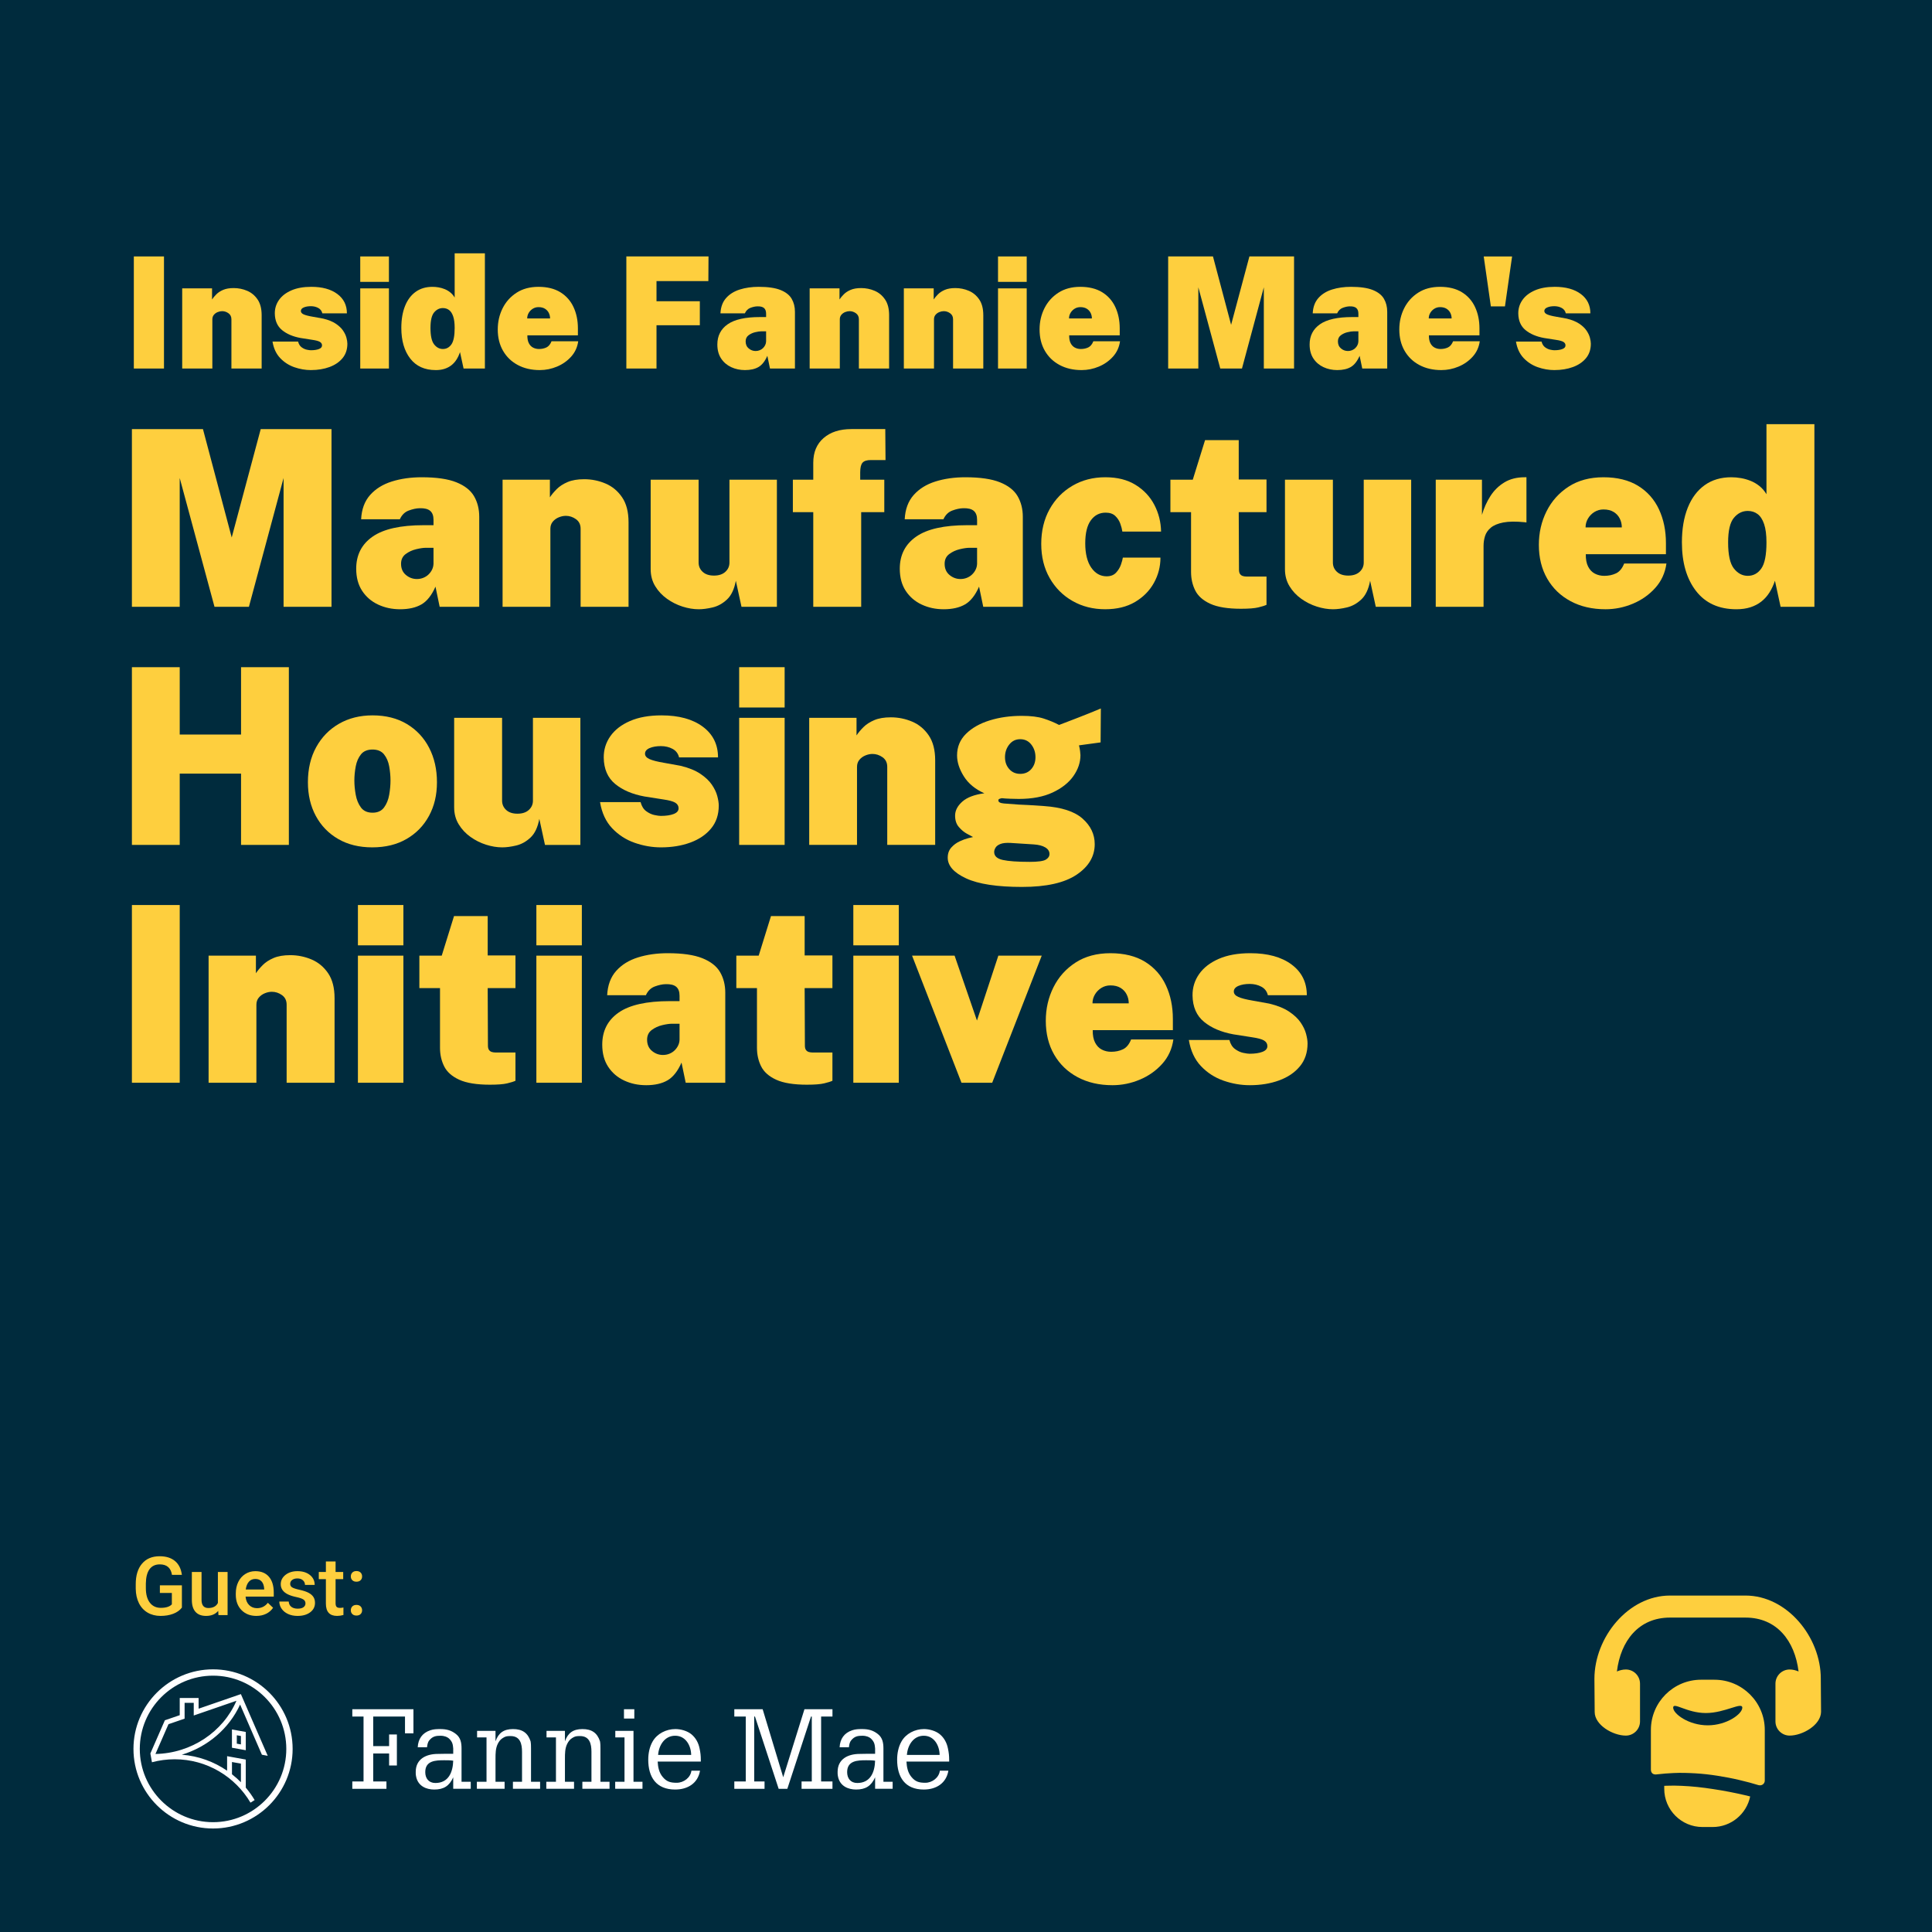 <?xml version="1.0" encoding="UTF-8"?><svg id="a" xmlns="http://www.w3.org/2000/svg" width="3000" height="3000" viewBox="0 0 3000 3000"><rect x="-7.73" y="-24.8" width="3012.31" height="3042.15" style="fill:#002b3d;"/><path d="M282.48,2496.24c-3.26,4.25-7.78,7.47-13.56,9.66-5.78,2.19-12.35,3.28-19.69,3.28s-14.24-1.71-20.06-5.14-10.31-8.33-13.47-14.71c-3.16-6.38-4.8-13.82-4.92-22.33v-7.06c0-13.62,3.26-24.27,9.78-31.92,6.52-7.66,15.63-11.49,27.31-11.49,10.03,0,18,2.49,23.9,7.46,5.9,4.97,9.45,12.13,10.65,21.46h-15.36c-1.73-10.86-8.03-16.29-18.89-16.29-7.02,0-12.35,2.53-16.01,7.58-3.65,5.05-5.54,12.47-5.67,22.24v6.93c0,9.73,2.05,17.29,6.16,22.68,4.11,5.38,9.82,8.07,17.12,8.07,8.01,0,13.71-1.82,17.09-5.45v-17.65h-18.58v-11.89h34.18v34.56Z" style="fill:#fecf3e;"/><path d="M338.83,2501.38c-4.42,5.2-10.69,7.8-18.83,7.8-7.27,0-12.77-2.13-16.5-6.38-3.74-4.25-5.6-10.4-5.6-18.45v-43.41h15.05v43.23c0,8.5,3.53,12.76,10.59,12.76s12.24-2.62,14.8-7.86v-48.12h15.05v67.01h-14.18l-.37-6.56Z" style="fill:#fecf3e;"/><path d="M398.22,2509.19c-9.54,0-17.27-3-23.19-9.01-5.92-6.01-8.89-14.01-8.89-24v-1.86c0-6.69,1.29-12.66,3.87-17.93,2.58-5.26,6.2-9.36,10.87-12.29,4.67-2.93,9.87-4.4,15.61-4.4,9.12,0,16.17,2.91,21.15,8.73,4.97,5.82,7.46,14.06,7.46,24.71v6.07h-43.78c.45,5.53,2.3,9.91,5.54,13.13,3.24,3.22,7.32,4.83,12.23,4.83,6.89,0,12.51-2.79,16.84-8.36l8.11,7.74c-2.68,4-6.27,7.11-10.74,9.32-4.48,2.21-9.51,3.31-15.08,3.31ZM396.43,2451.78c-4.13,0-7.46,1.44-10,4.33-2.54,2.89-4.16,6.92-4.86,12.08h28.67v-1.11c-.33-5.04-1.67-8.85-4.03-11.43s-5.61-3.87-9.78-3.87Z" style="fill:#fecf3e;"/><path d="M474.33,2489.74c0-2.68-1.11-4.73-3.31-6.13-2.21-1.4-5.87-2.64-10.99-3.72-5.12-1.07-9.39-2.44-12.82-4.09-7.51-3.63-11.27-8.9-11.27-15.79,0-5.78,2.44-10.61,7.31-14.49,4.87-3.88,11.06-5.82,18.58-5.82,8.01,0,14.48,1.98,19.41,5.95,4.93,3.96,7.4,9.1,7.4,15.42h-15.05c0-2.89-1.07-5.29-3.22-7.21-2.15-1.92-5-2.88-8.55-2.88-3.3,0-6,.76-8.08,2.29-2.08,1.53-3.13,3.57-3.13,6.13,0,2.31.97,4.11,2.91,5.39,1.94,1.28,5.86,2.57,11.77,3.87,5.9,1.3,10.54,2.85,13.9,4.64,3.36,1.8,5.86,3.95,7.49,6.47,1.63,2.52,2.45,5.57,2.45,9.17,0,6.03-2.5,10.91-7.49,14.65-5,3.74-11.54,5.6-19.63,5.6-5.49,0-10.38-.99-14.68-2.97-4.29-1.98-7.64-4.71-10.03-8.17-2.39-3.47-3.59-7.2-3.59-11.21h14.62c.21,3.55,1.55,6.29,4.03,8.21,2.48,1.92,5.76,2.88,9.85,2.88s6.98-.75,9.04-2.26c2.06-1.51,3.1-3.48,3.1-5.91Z" style="fill:#fecf3e;"/><path d="M521.09,2424.65v16.29h11.83v11.15h-11.83v37.4c0,2.56.5,4.41,1.52,5.54,1.01,1.14,2.82,1.7,5.42,1.7,1.73,0,3.49-.21,5.26-.62v11.64c-3.43.95-6.73,1.42-9.91,1.42-11.56,0-17.34-6.38-17.34-19.14v-37.96h-11.02v-11.15h11.02v-16.29h15.05Z" style="fill:#fecf3e;"/><path d="M553.48,2439.52c2.81,0,4.97.79,6.5,2.38,1.53,1.59,2.29,3.58,2.29,5.98s-.76,4.3-2.29,5.85c-1.53,1.55-3.7,2.32-6.5,2.32s-4.81-.76-6.38-2.29c-1.57-1.53-2.35-3.49-2.35-5.88s.76-4.39,2.29-5.98c1.53-1.59,3.67-2.38,6.44-2.38ZM553.48,2492.09c2.81,0,4.97.79,6.5,2.38,1.53,1.59,2.29,3.58,2.29,5.98s-.76,4.3-2.29,5.85c-1.53,1.55-3.7,2.32-6.5,2.32s-4.81-.76-6.38-2.29c-1.57-1.53-2.35-3.49-2.35-5.88s.76-4.39,2.29-5.98c1.53-1.59,3.67-2.38,6.44-2.38Z" style="fill:#fecf3e;"/><path d="M2708.86,2787.39c-3.92-.82-7.83-1.79-11.75-2.61-3.92-.82-7.99-1.63-12.07-2.45-8.16-1.47-16.48-3.1-24.8-4.24-4.08-.65-8.32-1.31-12.4-1.79-4.08-.49-8.32-.98-12.4-1.47-8.16-.82-16.31-1.47-24.14-1.79-7.83-.33-15.5-.49-22.68-.16-1.47,0-2.94.16-4.4.16v4.57c0,32.79,26.59,59.38,59.38,59.38h15.82c28.71,0,52.69-20.39,58.24-47.47-2.77-.65-5.71-1.31-8.81-2.12Z" style="fill:#fecf3e;"/><path d="M2648.83,2659.98c-29.69,0-50.74-17.78-50.74-8.32s23.98,27.41,53.67,27.41,53.67-17.95,53.67-27.41-26.92,8.32-56.61,8.32Z" style="fill:none;"/><path d="M2662.2,2608.26h-20.72c-43.07,0-77.98,34.91-77.98,77.98v61.83c0,.49,0,7.34,7.34,7.34.49,0,.98,0,1.63-.16,9.14-.98,17.46-1.79,26.59-2.12,10.93-.49,22.19-.16,33.44.49,11.42.65,22.84,1.96,34.26,3.75,11.42,1.79,22.68,3.92,33.77,6.53,5.55,1.31,10.93,2.77,16.31,4.08,4.57,1.31,9.14,2.61,13.54,3.92.82.16,1.63.33,2.61.33,4.08,0,7.34-3.26,7.34-7.34v-78.63c0-43.07-35.07-77.98-78.14-77.98ZM2651.76,2679.07c-29.69,0-53.67-17.95-53.67-27.41s21.04,8.32,50.74,8.32,56.61-17.95,56.61-8.32-23.98,27.41-53.67,27.41Z" style="fill:#fecf3e;"/><path d="M2827.32,2606.71c.23-64.52-52.34-129.14-116.9-129.14h-117.31c-64.71,0-117.31,64.76-117.31,129.47l.41,51.3c0,20.25,28.19,36.69,48.4,36.69,12.14,0,22-9.9,22-22v-58.61c0-12.14-9.85-22.04-22-22.04-4.96,0-9.59,1.24-13.88,3.07,5.77-47.48,33.76-83.67,82.38-83.67h117.31c48.62,0,76.61,36.19,82.38,83.66-4.3-1.81-8.92-3.06-13.88-3.06-12.14,0-22,9.9-22,22.04v58.58c0,12.14,9.86,22.02,22,22.02,20.21,0,48.4-16.45,48.81-36.71,0,0-.41-51.51-.41-51.6Z" style="fill:#fecf3e;"/><path d="M204.83,1311.96v-275.95h74.24v104.58h95.23v-104.58h74.24v275.95h-74.24v-110.69h-95.23v110.69h-74.24Z" style="fill:#fecf3e;"/><path d="M578.12,1315.78c-20.36,0-38.01-4.32-52.96-12.98-14.95-8.65-26.53-20.58-34.73-35.78-8.21-15.2-12.31-32.66-12.31-52.39,0-20.74,4.29-38.9,12.88-54.48,8.59-15.58,20.42-27.7,35.5-36.35,15.08-8.65,32.41-12.98,52-12.98,20.61,0,38.39,4.48,53.34,13.45,14.95,8.97,26.46,21.28,34.54,36.93,8.08,15.65,12.12,33.46,12.12,53.44s-4.1,36.99-12.31,52.19c-8.21,15.2-19.82,27.17-34.83,35.88-15.01,8.72-32.76,13.07-53.24,13.07ZM578.5,1261.96c7.89,0,13.84-2.7,17.84-8.11,4.01-5.41,6.68-11.99,8.02-19.75,1.34-7.76,2-15.14,2-22.14s-.67-14.41-2-21.85c-1.34-7.44-4.01-13.68-8.02-18.7-4.01-5.02-9.96-7.54-17.84-7.54s-14.03,2.51-18.03,7.54c-4.01,5.03-6.71,11.26-8.11,18.7-1.4,7.44-2.1,14.73-2.1,21.85s.7,14.38,2.1,22.14c1.4,7.76,4.1,14.35,8.11,19.75,4.01,5.41,10.02,8.11,18.03,8.11Z" style="fill:#fecf3e;"/><path d="M779.83,1315.78c-8.02,0-16.35-1.37-25-4.1-8.65-2.73-16.73-6.77-24.24-12.12-7.51-5.34-13.62-11.86-18.32-19.56-4.71-7.7-7.06-16.51-7.06-26.43v-138.93h74.43v128.63c0,5.73,2.1,10.53,6.3,14.41,4.2,3.88,10.05,5.82,17.56,5.82s13.39-1.94,17.65-5.82c4.26-3.88,6.39-8.68,6.39-14.41v-128.63h73.66v197.33h-54.96l-8.78-40.46c-2.42,13.11-7,22.81-13.74,29.1-6.74,6.3-14.15,10.4-22.23,12.31-8.08,1.91-15.3,2.86-21.66,2.86Z" style="fill:#fecf3e;"/><path d="M1026.4,1315.78c-13.74,0-27.36-2.36-40.84-7.06-13.49-4.71-25.13-12.21-34.92-22.52-9.8-10.31-16.1-23.85-18.89-40.65h62.98c1.65,6.36,4.58,11.07,8.78,14.12,4.2,3.05,8.46,5.03,12.79,5.92,4.32.89,7.57,1.34,9.73,1.34,8.27,0,14.95-.98,20.04-2.96,5.09-1.97,7.63-4.93,7.63-8.87,0-3.69-1.72-6.58-5.15-8.68-3.44-2.1-9.61-3.78-18.51-5.06l-29.2-4.58c-18.83-3.44-34.04-9.92-45.61-19.47-11.58-9.54-17.49-23.15-17.75-40.84-.13-12.21,3.27-23.28,10.21-33.21,6.93-9.92,17.11-17.81,30.53-23.66,13.42-5.85,29.74-8.78,48.95-8.78,26.97,0,48.34,5.85,64.12,17.56,15.77,11.71,23.66,27.61,23.66,47.71h-60.5c-1.4-5.98-4.77-10.4-10.11-13.26-5.34-2.86-11.39-4.29-18.13-4.29s-12.69,1.02-17.46,3.05c-4.77,2.04-7.16,4.96-7.16,8.78,0,3.44,2.29,6.2,6.87,8.3,4.58,2.1,12.15,4.04,22.71,5.82l25.38,4.58c12.72,3.05,23,7.19,30.82,12.4,7.82,5.22,13.8,10.85,17.94,16.89,4.13,6.04,6.97,11.96,8.49,17.75,1.53,5.79,2.29,10.72,2.29,14.79,0,14.12-3.98,25.99-11.93,35.59-7.95,9.61-18.7,16.89-32.25,21.85s-28.72,7.44-45.52,7.44Z" style="fill:#fecf3e;"/><path d="M1147.77,1098.6v-62.6h70.61v62.6h-70.61ZM1147.77,1311.96v-197.33h70.61v197.33h-70.61Z" style="fill:#fecf3e;"/><path d="M1256.54,1311.96v-197.33h73.47v27.29c2.8-4.2,6.36-8.46,10.69-12.79s9.92-7.95,16.79-10.88c6.87-2.93,15.46-4.39,25.76-4.39,11.58,0,22.61,2.23,33.11,6.68,10.5,4.46,19.08,11.58,25.76,21.37,6.68,9.8,10.02,22.71,10.02,38.74v131.3h-74.43v-121.18c0-6.49-2.42-11.45-7.25-14.89-4.84-3.44-10.05-5.15-15.65-5.15-3.56,0-7.22.76-10.97,2.29-3.75,1.53-6.87,3.79-9.35,6.77-2.48,2.99-3.72,6.65-3.72,10.97v121.18h-74.24Z" style="fill:#fecf3e;"/><path d="M1587.27,1377.23c-38.93,0-67.94-4.42-87.02-13.26-19.08-8.84-28.63-19.56-28.63-32.16,0-6.36,1.84-11.61,5.53-15.74,3.69-4.13,8.02-7.35,12.98-9.64s9.48-3.94,13.55-4.96c4.07-1.02,6.49-1.59,7.25-1.72-1.91-1.02-5.09-2.73-9.54-5.15-4.45-2.42-8.62-5.88-12.5-10.4-3.88-4.51-5.82-10.4-5.82-17.65,0-7.89,3.72-15.14,11.16-21.76,7.44-6.61,18.86-10.94,34.26-12.98-14.25-6.36-24.87-15.14-31.87-26.34-7-11.19-10.5-22.01-10.5-32.44,0-13.23,4.64-24.43,13.93-33.59,9.29-9.16,21.53-16.09,36.74-20.8,15.2-4.71,31.77-7.06,49.71-7.06,14.12,0,25.51,1.4,34.16,4.2,8.65,2.8,16.6,6.11,23.85,9.92,3.69-1.4,8.11-3.08,13.26-5.06,5.15-1.97,10.69-4.1,16.6-6.39,5.92-2.29,11.86-4.64,17.84-7.06,5.98-2.42,11.7-4.77,17.18-7.06l-.38,52.67-33.59,4.58c.76,2.8,1.34,5.76,1.72,8.87.38,3.12.57,5.25.57,6.39,0,11.2-3.63,21.98-10.88,32.35-7.25,10.37-18,18.89-32.25,25.57-14.25,6.68-31.81,10.02-52.67,10.02-3.05,0-7.38-.1-12.98-.29-5.6-.19-10.05-.48-13.36-.86-1.91.38-3.28.8-4.1,1.24-.83.45-1.24,1.18-1.24,2.19,0,2.67,2.86,4.26,8.59,4.77,5.73.51,13.42,1.08,23.09,1.72,3.44.13,8.75.38,15.94.76,7.19.38,14.98.89,23.38,1.53,27.35,1.91,47.3,8.43,59.83,19.56,12.53,11.13,18.8,24.33,18.8,39.6,0,19.08-9.42,34.92-28.24,47.52-18.83,12.6-46.95,18.89-84.35,18.89ZM1598.72,1338.3c12.98,0,21.37-1.15,25.19-3.44s5.73-5.22,5.73-8.78c0-4.2-2.16-7.6-6.49-10.21-4.33-2.61-10.31-4.17-17.94-4.68l-35.88-2.29c-6.87-.38-12.15.16-15.84,1.62-3.69,1.46-6.24,3.37-7.63,5.73-1.4,2.35-2.1,4.61-2.1,6.77,0,6.23,4.45,10.33,13.36,12.31,8.9,1.97,22.77,2.96,41.6,2.96ZM1584.21,1201.65c7.12,0,12.85-2.48,17.18-7.44,4.32-4.96,6.49-11.13,6.49-18.51s-2.16-14.03-6.49-19.56c-4.33-5.53-10.05-8.3-17.18-8.3s-12.69,2.77-17.08,8.3-6.58,12.06-6.58,19.56,2.19,13.55,6.58,18.51c4.39,4.96,10.08,7.44,17.08,7.44Z" style="fill:#fecf3e;"/><path d="M204.83,1681.27v-275.96h74.24v275.96h-74.24Z" style="fill:#fecf3e;"/><path d="M323.91,1681.27v-197.33h73.47v27.29c2.8-4.2,6.36-8.46,10.69-12.79,4.32-4.32,9.92-7.95,16.79-10.88,6.87-2.93,15.46-4.39,25.76-4.39,11.58,0,22.61,2.23,33.11,6.68,10.5,4.46,19.08,11.58,25.76,21.37,6.68,9.8,10.02,22.71,10.02,38.74v131.3h-74.43v-121.18c0-6.49-2.42-11.45-7.25-14.89-4.84-3.43-10.05-5.15-15.65-5.15-3.56,0-7.22.76-10.97,2.29-3.75,1.53-6.87,3.79-9.35,6.77-2.48,2.99-3.72,6.65-3.72,10.97v121.18h-74.24Z" style="fill:#fecf3e;"/><path d="M555.78,1467.91v-62.6h70.61v62.6h-70.61ZM555.78,1681.27v-197.33h70.61v197.33h-70.61Z" style="fill:#fecf3e;"/><path d="M761.12,1684.33c-20.74,0-36.74-2.58-48-7.73-11.26-5.15-19.05-12.05-23.38-20.71-4.33-8.65-6.49-18.25-6.49-28.82v-92.75h-32.06v-50.38h34.73l19.08-61.45h52.29v61.07h43.13v50.76h-43.13l.38,89.31c0,2.93.54,5.15,1.62,6.68,1.08,1.53,2.51,2.58,4.29,3.15,1.78.57,3.75.86,5.92.86h30.92v43.89c-2.67,1.27-6.94,2.61-12.79,4.01-5.85,1.4-14.69,2.1-26.53,2.1Z" style="fill:#fecf3e;"/><path d="M832.88,1467.91v-62.6h70.61v62.6h-70.61ZM832.88,1681.27v-197.33h70.61v197.33h-70.61Z" style="fill:#fecf3e;"/><path d="M1003.29,1685.09c-12.34,0-23.7-2.42-34.06-7.25-10.37-4.83-18.64-11.93-24.81-21.28-6.17-9.35-9.26-20.83-9.26-34.45,0-21.38,8.49-37.98,25.48-49.81,16.98-11.83,43.42-17.75,79.29-17.75h15.27v-8.4c0-6.36-1.75-11-5.25-13.93-3.5-2.92-9-4.26-16.51-4.01-5.09.13-10.69,1.34-16.79,3.63-6.11,2.29-10.69,6.81-13.74,13.55h-60.11c.76-15.52,5.41-28.08,13.93-37.69,8.52-9.6,19.78-16.6,33.78-20.99,13.99-4.39,29.45-6.58,46.37-6.58,22.9,0,40.84,2.61,53.82,7.82,12.98,5.22,22.14,12.44,27.48,21.66,5.34,9.23,8.02,19.88,8.02,31.97v139.7h-61.45l-6.49-31.3c-5.85,13.36-13.11,22.55-21.76,27.58-8.65,5.02-19.72,7.54-33.21,7.54ZM1029.44,1638.14c3.56,0,6.9-.63,10.02-1.91,3.12-1.27,5.82-3.02,8.11-5.25,2.29-2.22,4.1-4.74,5.44-7.54,1.34-2.8,2.07-5.79,2.19-8.97v-24.81h-11.83c-3.95,0-8.97.73-15.08,2.19-6.11,1.46-11.55,3.98-16.32,7.54-4.77,3.56-7.16,8.59-7.16,15.08,0,7.38,2.51,13.17,7.54,17.37,5.02,4.2,10.72,6.3,17.08,6.3Z" style="fill:#fecf3e;"/><path d="M1253.29,1684.33c-20.74,0-36.74-2.58-48-7.73s-19.05-12.05-23.38-20.71c-4.33-8.65-6.49-18.25-6.49-28.82v-92.75h-32.06v-50.38h34.73l19.08-61.45h52.29v61.07h43.13v50.76h-43.13l.38,89.31c0,2.93.54,5.15,1.62,6.68,1.08,1.53,2.51,2.58,4.29,3.15,1.78.57,3.75.86,5.92.86h30.92v43.89c-2.67,1.27-6.94,2.61-12.79,4.01-5.85,1.4-14.69,2.1-26.53,2.1Z" style="fill:#fecf3e;"/><path d="M1325.04,1467.91v-62.6h70.61v62.6h-70.61ZM1325.04,1681.27v-197.33h70.61v197.33h-70.61Z" style="fill:#fecf3e;"/><path d="M1492.98,1681.27l-76.72-197.33h66.03l34.73,100.76,33.21-100.76h67.37l-76.91,197.33h-47.71Z" style="fill:#fecf3e;"/><path d="M1727.33,1685.09c-20.49,0-38.52-4.17-54.1-12.5-15.59-8.33-27.7-20.01-36.35-35.02-8.65-15.01-12.98-32.5-12.98-52.48,0-18.83,3.97-36.19,11.93-52.1,7.95-15.9,19.4-28.69,34.35-38.36,14.95-9.67,32.98-14.5,54.1-14.5s39.44,4.46,53.82,13.36c14.38,8.91,25.16,21.09,32.35,36.55,7.19,15.46,10.78,32.92,10.78,52.39v17.18h-124.43c-.13,7.89,1.08,14.31,3.63,19.27,2.54,4.96,6.01,8.59,10.4,10.88,4.39,2.29,9.26,3.44,14.6,3.44,6.74,0,12.82-1.27,18.23-3.82,5.41-2.54,9.64-7.63,12.69-15.27h65.65c-2.04,14.63-7.82,27.26-17.37,37.88-9.54,10.62-21.15,18.8-34.83,24.52-13.68,5.73-27.83,8.59-42.46,8.59ZM1696.41,1557.99h56.3c0-4.96-1.08-9.57-3.24-13.84-2.16-4.26-5.34-7.66-9.54-10.21-4.2-2.54-9.42-3.82-15.65-3.82-5.09,0-9.73,1.27-13.93,3.82-4.2,2.55-7.57,5.95-10.11,10.21-2.55,4.26-3.82,8.87-3.82,13.84Z" style="fill:#fecf3e;"/><path d="M1940.68,1685.09c-13.74,0-27.36-2.36-40.84-7.06-13.49-4.71-25.13-12.21-34.92-22.52-9.8-10.31-16.1-23.86-18.89-40.65h62.98c1.65,6.36,4.58,11.07,8.78,14.12,4.2,3.05,8.46,5.03,12.79,5.92,4.32.89,7.57,1.34,9.73,1.34,8.27,0,14.95-.98,20.04-2.96,5.09-1.97,7.63-4.93,7.63-8.88,0-3.69-1.72-6.58-5.15-8.68-3.44-2.1-9.61-3.78-18.51-5.06l-29.2-4.58c-18.83-3.44-34.04-9.92-45.61-19.47-11.58-9.54-17.49-23.15-17.75-40.84-.13-12.21,3.27-23.28,10.21-33.21,6.93-9.92,17.11-17.81,30.53-23.66,13.42-5.85,29.74-8.78,48.95-8.78,26.97,0,48.34,5.85,64.12,17.56,15.77,11.71,23.66,27.61,23.66,47.71h-60.5c-1.4-5.98-4.77-10.4-10.11-13.26-5.34-2.86-11.39-4.29-18.13-4.29s-12.69,1.02-17.46,3.05c-4.77,2.04-7.16,4.96-7.16,8.78,0,3.44,2.29,6.2,6.87,8.3,4.58,2.1,12.15,4.04,22.71,5.82l25.38,4.58c12.72,3.05,23,7.19,30.82,12.41,7.82,5.22,13.8,10.85,17.94,16.89,4.13,6.04,6.97,11.96,8.49,17.75,1.53,5.79,2.29,10.72,2.29,14.79,0,14.12-3.98,25.99-11.93,35.59-7.95,9.61-18.7,16.89-32.25,21.85-13.55,4.96-28.72,7.44-45.52,7.44Z" style="fill:#fecf3e;"/><path d="M204.83,942.23v-275.95h110.31l44.66,168.32,45.04-168.32h109.92v275.95h-74.43v-200l-53.82,200h-53.44l-54.01-200v200h-74.24Z" style="fill:#fecf3e;"/><path d="M621.24,946.05c-12.34,0-23.7-2.42-34.06-7.25-10.37-4.83-18.64-11.93-24.81-21.28-6.17-9.35-9.26-20.83-9.26-34.45,0-21.37,8.49-37.98,25.48-49.81,16.98-11.83,43.42-17.75,79.29-17.75h15.27v-8.4c0-6.36-1.75-11-5.25-13.93-3.5-2.93-9-4.26-16.51-4.01-5.09.13-10.69,1.34-16.79,3.63-6.11,2.29-10.69,6.81-13.74,13.55h-60.11c.76-15.52,5.41-28.08,13.93-37.69,8.52-9.6,19.78-16.6,33.78-20.99,13.99-4.39,29.45-6.58,46.37-6.58,22.9,0,40.84,2.61,53.82,7.82,12.98,5.22,22.14,12.44,27.48,21.66,5.34,9.23,8.02,19.88,8.02,31.97v139.69h-61.45l-6.49-31.3c-5.85,13.36-13.11,22.55-21.76,27.58-8.65,5.02-19.72,7.54-33.21,7.54ZM647.38,899.1c3.56,0,6.9-.64,10.02-1.91,3.12-1.27,5.82-3.02,8.11-5.25,2.29-2.22,4.1-4.74,5.44-7.54,1.34-2.8,2.07-5.79,2.19-8.97v-24.81h-11.83c-3.94,0-8.97.73-15.08,2.19-6.11,1.46-11.55,3.98-16.32,7.54-4.77,3.56-7.16,8.59-7.16,15.08,0,7.38,2.51,13.17,7.54,17.37,5.02,4.2,10.72,6.3,17.08,6.3Z" style="fill:#fecf3e;"/><path d="M780.4,942.23v-197.33h73.47v27.29c2.8-4.2,6.36-8.46,10.69-12.79s9.92-7.95,16.79-10.88c6.87-2.93,15.46-4.39,25.76-4.39,11.58,0,22.61,2.23,33.11,6.68,10.5,4.46,19.08,11.58,25.76,21.37,6.68,9.8,10.02,22.71,10.02,38.74v131.3h-74.43v-121.18c0-6.49-2.42-11.45-7.25-14.89-4.84-3.44-10.05-5.15-15.65-5.15-3.56,0-7.22.76-10.97,2.29-3.75,1.53-6.87,3.79-9.35,6.77-2.48,2.99-3.72,6.65-3.72,10.97v121.18h-74.24Z" style="fill:#fecf3e;"/><path d="M1084.98,946.05c-8.02,0-16.35-1.37-25-4.1-8.65-2.73-16.73-6.77-24.24-12.12-7.51-5.34-13.62-11.86-18.32-19.56-4.71-7.7-7.06-16.51-7.06-26.43v-138.93h74.43v128.63c0,5.73,2.1,10.53,6.3,14.41,4.2,3.88,10.05,5.82,17.56,5.82s13.39-1.94,17.65-5.82c4.26-3.88,6.39-8.68,6.39-14.41v-128.63h73.66v197.33h-54.96l-8.78-40.46c-2.42,13.11-7,22.81-13.74,29.1-6.75,6.3-14.16,10.4-22.23,12.31-8.08,1.91-15.3,2.86-21.66,2.86Z" style="fill:#fecf3e;"/><path d="M1262.83,942.23v-146.95h-31.68v-50.38h31.68v-26.34c0-16.28,5.34-29.07,16.03-38.36,10.69-9.29,25.06-13.93,43.13-13.93h52.67l.38,48.09h-22.9c-6.11,0-10.37,1.37-12.79,4.1-2.42,2.74-3.63,7.73-3.63,14.98v11.45h37.4v50.38h-35.88v146.95h-74.43Z" style="fill:#fecf3e;"/><path d="M1465.31,946.05c-12.34,0-23.7-2.42-34.06-7.25-10.37-4.83-18.64-11.93-24.81-21.28-6.17-9.35-9.26-20.83-9.26-34.45,0-21.37,8.49-37.98,25.48-49.81,16.98-11.83,43.42-17.75,79.29-17.75h15.27v-8.4c0-6.36-1.75-11-5.25-13.93-3.5-2.93-9-4.26-16.51-4.01-5.09.13-10.69,1.34-16.79,3.63-6.11,2.29-10.69,6.81-13.74,13.55h-60.11c.76-15.52,5.41-28.08,13.93-37.69,8.52-9.6,19.78-16.6,33.78-20.99,13.99-4.39,29.45-6.58,46.37-6.58,22.9,0,40.84,2.61,53.82,7.82,12.98,5.22,22.14,12.44,27.48,21.66,5.34,9.23,8.02,19.88,8.02,31.97v139.69h-61.45l-6.49-31.3c-5.85,13.36-13.11,22.55-21.76,27.58-8.65,5.02-19.72,7.54-33.21,7.54ZM1491.45,899.1c3.56,0,6.9-.64,10.02-1.91,3.12-1.27,5.82-3.02,8.11-5.25,2.29-2.22,4.1-4.74,5.44-7.54,1.34-2.8,2.07-5.79,2.19-8.97v-24.81h-11.83c-3.95,0-8.97.73-15.08,2.19-6.11,1.46-11.55,3.98-16.32,7.54-4.77,3.56-7.16,8.59-7.16,15.08,0,7.38,2.51,13.17,7.54,17.37,5.02,4.2,10.72,6.3,17.08,6.3Z" style="fill:#fecf3e;"/><path d="M1716.26,946.05c-18.83,0-35.75-4.26-50.76-12.79-15.01-8.52-26.88-20.42-35.59-35.69-8.72-15.27-13.07-32.95-13.07-53.05s4.32-38.29,12.98-53.82c8.65-15.52,20.48-27.67,35.5-36.45,15.01-8.78,32-13.17,50.95-13.17s34.26,3.95,47.04,11.83c12.79,7.89,22.52,18.26,29.2,31.11,6.68,12.85,10.14,26.65,10.4,41.41h-60.11c-.51-3.69-1.59-7.82-3.24-12.4-1.65-4.58-4.26-8.55-7.82-11.93-3.56-3.37-8.53-5.06-14.89-5.06-9.54,0-17.21,3.98-23,11.93-5.79,7.95-8.68,19.88-8.68,35.78s3.12,28.72,9.35,37.69c6.23,8.97,14.18,13.45,23.85,13.45,6.23,0,11.1-1.88,14.6-5.63,3.5-3.75,6.04-7.92,7.63-12.5,1.59-4.58,2.58-8.21,2.96-10.88h58.4c0,14-3.41,27.1-10.21,39.31-6.81,12.21-16.57,22.07-29.29,29.58-12.72,7.51-28.12,11.26-46.18,11.26Z" style="fill:#fecf3e;"/><path d="M1927.33,945.29c-20.74,0-36.74-2.58-48-7.73-11.26-5.15-19.05-12.05-23.38-20.71-4.33-8.65-6.49-18.25-6.49-28.82v-92.75h-32.06v-50.38h34.73l19.08-61.45h52.29v61.07h43.13v50.76h-43.13l.38,89.31c0,2.93.54,5.15,1.62,6.68,1.08,1.53,2.51,2.58,4.29,3.15,1.78.57,3.75.86,5.92.86h30.92v43.89c-2.67,1.27-6.94,2.61-12.79,4.01-5.85,1.4-14.69,2.1-26.53,2.1Z" style="fill:#fecf3e;"/><path d="M2069.89,946.05c-8.02,0-16.35-1.37-25-4.1-8.65-2.73-16.73-6.77-24.24-12.12-7.51-5.34-13.62-11.86-18.32-19.56-4.71-7.7-7.06-16.51-7.06-26.43v-138.93h74.43v128.63c0,5.73,2.1,10.53,6.3,14.41,4.2,3.88,10.05,5.82,17.56,5.82s13.39-1.94,17.65-5.82c4.26-3.88,6.39-8.68,6.39-14.41v-128.63h73.66v197.33h-54.96l-8.78-40.46c-2.42,13.11-7,22.81-13.74,29.1-6.75,6.3-14.16,10.4-22.23,12.31-8.08,1.91-15.3,2.86-21.66,2.86Z" style="fill:#fecf3e;"/><path d="M2229.42,942.23v-197.33h71.76v54.58c3.05-10.56,7.41-20.26,13.07-29.1,5.66-8.84,12.88-15.94,21.66-21.28,8.78-5.34,19.27-8.02,31.49-8.02h2.86v70.23c-.38-.13-.73-.19-1.05-.19s-.8-.06-1.43-.19c-13.87-1.4-25.03-1.27-33.49.38-8.46,1.65-14.92,4.36-19.37,8.11-4.46,3.75-7.44,8.08-8.97,12.98-1.53,4.9-2.29,9.96-2.29,15.17v94.66h-74.24Z" style="fill:#fecf3e;"/><path d="M2492.96,946.05c-20.49,0-38.52-4.17-54.1-12.5-15.59-8.33-27.7-20.01-36.35-35.02-8.65-15.01-12.98-32.51-12.98-52.48,0-18.83,3.97-36.19,11.93-52.1,7.95-15.9,19.4-28.69,34.35-38.36,14.95-9.67,32.98-14.5,54.1-14.5s39.44,4.46,53.82,13.36c14.38,8.91,25.16,21.09,32.35,36.55,7.19,15.46,10.78,32.92,10.78,52.39v17.18h-124.43c-.13,7.89,1.08,14.31,3.63,19.27,2.54,4.96,6.01,8.59,10.4,10.88,4.39,2.29,9.26,3.44,14.6,3.44,6.74,0,12.82-1.27,18.23-3.82,5.41-2.54,9.64-7.63,12.69-15.27h65.65c-2.04,14.63-7.82,27.26-17.37,37.88-9.54,10.62-21.15,18.8-34.83,24.52-13.68,5.73-27.83,8.59-42.46,8.59ZM2462.05,818.95h56.3c0-4.96-1.08-9.57-3.24-13.84-2.16-4.26-5.34-7.66-9.54-10.21-4.2-2.54-9.42-3.82-15.65-3.82-5.09,0-9.73,1.27-13.93,3.82-4.2,2.55-7.57,5.95-10.11,10.21-2.55,4.26-3.82,8.87-3.82,13.84Z" style="fill:#fecf3e;"/><path d="M2696.4,946.05c-27.23,0-48.16-9.45-62.79-28.34-14.63-18.89-21.95-44.05-21.95-75.48,0-20.74,3.02-38.67,9.06-53.82,6.04-15.14,14.79-26.81,26.24-35.02,11.45-8.21,25.25-12.31,41.41-12.31,4.96,0,9.99.45,15.08,1.34,5.09.89,10.08,2.32,14.98,4.29,4.9,1.97,9.45,4.65,13.65,8.02,4.2,3.37,7.82,7.6,10.88,12.69v-108.78h74.43v283.59h-52.48l-8.78-40.46c-2.29,6.87-5.19,13.04-8.68,18.51-3.5,5.47-7.7,10.11-12.6,13.93-4.9,3.82-10.53,6.74-16.89,8.78-6.36,2.03-13.55,3.05-21.56,3.05ZM2713.95,894.14c8.65,0,15.65-3.78,20.99-11.35,5.34-7.57,8.02-21.09,8.02-40.55,0-11.7-1.21-21.15-3.63-28.34-2.42-7.19-5.79-12.4-10.11-15.65-4.33-3.24-9.42-4.87-15.27-4.87-8.4,0-15.59,3.56-21.56,10.69-5.98,7.13-8.97,19.85-8.97,38.17,0,19.47,2.99,32.99,8.97,40.55,5.98,7.57,13.17,11.35,21.56,11.35Z" style="fill:#fecf3e;"/><path d="M207.81,572.25v-174.05h46.82v174.05h-46.82Z" style="fill:#fecf3e;"/><path d="M282.92,572.25v-124.46h46.34v17.21c1.76-2.65,4.01-5.34,6.74-8.06,2.73-2.73,6.26-5.01,10.59-6.86,4.33-1.84,9.75-2.77,16.25-2.77,7.3,0,14.26,1.4,20.88,4.21,6.62,2.81,12.04,7.3,16.25,13.48,4.21,6.18,6.32,14.32,6.32,24.43v82.81h-46.94v-76.43c0-4.09-1.53-7.22-4.57-9.39-3.05-2.17-6.34-3.25-9.87-3.25-2.25,0-4.56.48-6.92,1.44-2.37.96-4.33,2.39-5.9,4.27-1.56,1.89-2.35,4.19-2.35,6.92v76.43h-46.82Z" style="fill:#fecf3e;"/><path d="M482.84,574.66c-8.67,0-17.25-1.49-25.76-4.45-8.51-2.97-15.85-7.7-22.03-14.2-6.18-6.5-10.15-15.05-11.92-25.64h39.72c1.04,4.01,2.89,6.98,5.54,8.91s5.34,3.17,8.06,3.73c2.73.56,4.77.84,6.14.84,5.22,0,9.43-.62,12.64-1.87,3.21-1.24,4.81-3.11,4.81-5.6,0-2.33-1.08-4.15-3.25-5.48-2.17-1.32-6.06-2.39-11.68-3.19l-18.42-2.89c-11.88-2.17-21.47-6.26-28.77-12.28-7.3-6.02-11.03-14.6-11.19-25.76-.08-7.7,2.07-14.68,6.44-20.94,4.37-6.26,10.79-11.23,19.26-14.92,8.46-3.69,18.76-5.54,30.87-5.54,17.01,0,30.49,3.69,40.44,11.07,9.95,7.38,14.93,17.41,14.93,30.09h-38.16c-.88-3.77-3.01-6.56-6.38-8.37-3.37-1.81-7.18-2.71-11.43-2.71s-8,.64-11.01,1.93c-3.01,1.28-4.51,3.13-4.51,5.54,0,2.17,1.44,3.91,4.33,5.24,2.89,1.32,7.66,2.55,14.32,3.67l16.01,2.89c8.02,1.93,14.5,4.53,19.44,7.82,4.93,3.29,8.71,6.84,11.31,10.65,2.61,3.81,4.39,7.54,5.36,11.19.96,3.65,1.44,6.76,1.44,9.33,0,8.91-2.51,16.39-7.52,22.45-5.02,6.06-11.8,10.65-20.34,13.78-8.55,3.13-18.11,4.69-28.71,4.69Z" style="fill:#fecf3e;"/><path d="M559.39,437.68v-39.48h44.53v39.48h-44.53ZM559.39,572.25v-124.46h44.53v124.46h-44.53Z" style="fill:#fecf3e;"/><path d="M676.62,574.66c-17.17,0-30.37-5.96-39.6-17.87-9.23-11.92-13.84-27.78-13.84-47.6,0-13.08,1.91-24.39,5.72-33.94,3.81-9.55,9.33-16.91,16.55-22.09,7.22-5.18,15.93-7.76,26.12-7.76,3.13,0,6.3.28,9.51.84,3.21.56,6.36,1.47,9.45,2.71,3.09,1.24,5.96,2.93,8.61,5.06,2.65,2.13,4.93,4.8,6.86,8v-68.61h46.94v178.86h-33.1l-5.54-25.52c-1.44,4.33-3.27,8.23-5.48,11.68-2.21,3.45-4.86,6.38-7.94,8.79-3.09,2.41-6.64,4.25-10.65,5.54-4.01,1.28-8.55,1.93-13.6,1.93ZM687.7,541.92c5.46,0,9.87-2.39,13.24-7.16,3.37-4.77,5.06-13.3,5.06-25.58,0-7.38-.76-13.34-2.29-17.87-1.53-4.53-3.65-7.82-6.38-9.87-2.73-2.05-5.94-3.07-9.63-3.07-5.3,0-9.83,2.25-13.6,6.74-3.77,4.49-5.66,12.52-5.66,24.07,0,12.28,1.88,20.8,5.66,25.58,3.77,4.77,8.31,7.16,13.6,7.16Z" style="fill:#fecf3e;"/><path d="M838.15,574.66c-12.92,0-24.29-2.63-34.12-7.88-9.83-5.25-17.47-12.62-22.93-22.09-5.46-9.47-8.18-20.5-8.18-33.1,0-11.87,2.51-22.83,7.52-32.86,5.01-10.03,12.24-18.09,21.67-24.19,9.43-6.1,20.8-9.15,34.12-9.15s24.87,2.81,33.94,8.43c9.07,5.62,15.87,13.3,20.4,23.05,4.53,9.75,6.8,20.76,6.8,33.04v10.83h-78.48c-.08,4.98.68,9.03,2.29,12.16,1.6,3.13,3.79,5.42,6.56,6.86,2.77,1.44,5.84,2.17,9.21,2.17,4.25,0,8.08-.8,11.49-2.41,3.41-1.6,6.08-4.81,8-9.63h41.41c-1.28,9.23-4.93,17.19-10.95,23.89-6.02,6.7-13.34,11.86-21.97,15.47-8.63,3.61-17.55,5.42-26.78,5.42ZM818.65,494.49h35.51c0-3.13-.68-6.04-2.05-8.73-1.37-2.69-3.37-4.83-6.02-6.44-2.65-1.6-5.94-2.41-9.87-2.41-3.21,0-6.14.8-8.79,2.41-2.65,1.61-4.78,3.75-6.38,6.44-1.61,2.69-2.41,5.6-2.41,8.73Z" style="fill:#fecf3e;"/><path d="M972.59,572.25v-174.05h127.59l-.24,38.28h-80.52v31.29h67.28v37.31h-67.28v67.16h-46.82Z" style="fill:#fecf3e;"/><path d="M1156.86,574.66c-7.78,0-14.95-1.53-21.48-4.57-6.54-3.05-11.76-7.52-15.65-13.42-3.89-5.9-5.84-13.14-5.84-21.73,0-13.48,5.36-23.95,16.07-31.42s27.38-11.19,50.01-11.19h9.63v-5.3c0-4.01-1.1-6.94-3.31-8.79-2.21-1.84-5.68-2.69-10.41-2.53-3.21.08-6.74.84-10.59,2.29s-6.74,4.29-8.67,8.55h-37.91c.48-9.79,3.41-17.71,8.79-23.77,5.38-6.06,12.48-10.47,21.3-13.24,8.83-2.77,18.58-4.15,29.25-4.15,14.44,0,25.76,1.65,33.94,4.93,8.18,3.29,13.96,7.84,17.33,13.66,3.37,5.82,5.06,12.54,5.06,20.16v88.11h-38.76l-4.09-19.74c-3.69,8.43-8.27,14.22-13.72,17.39-5.46,3.17-12.44,4.75-20.94,4.75ZM1173.35,545.05c2.25,0,4.35-.4,6.32-1.2,1.97-.8,3.67-1.91,5.12-3.31,1.44-1.4,2.59-2.99,3.43-4.75.84-1.76,1.3-3.65,1.38-5.66v-15.65h-7.46c-2.49,0-5.66.46-9.51,1.38-3.85.92-7.28,2.51-10.29,4.75-3.01,2.25-4.51,5.42-4.51,9.51,0,4.65,1.58,8.3,4.75,10.95,3.17,2.65,6.76,3.97,10.77,3.97Z" style="fill:#fecf3e;"/><path d="M1257.24,572.25v-124.46h46.34v17.21c1.76-2.65,4.01-5.34,6.74-8.06,2.73-2.73,6.26-5.01,10.59-6.86,4.33-1.84,9.75-2.77,16.25-2.77,7.3,0,14.26,1.4,20.88,4.21,6.62,2.81,12.04,7.3,16.25,13.48,4.21,6.18,6.32,14.32,6.32,24.43v82.81h-46.94v-76.43c0-4.09-1.53-7.22-4.57-9.39-3.05-2.17-6.34-3.25-9.87-3.25-2.25,0-4.55.48-6.92,1.44-2.37.96-4.33,2.39-5.9,4.27-1.56,1.89-2.35,4.19-2.35,6.92v76.43h-46.82Z" style="fill:#fecf3e;"/><path d="M1403.49,572.25v-124.46h46.34v17.21c1.76-2.65,4.01-5.34,6.74-8.06,2.73-2.73,6.26-5.01,10.59-6.86,4.33-1.84,9.75-2.77,16.25-2.77,7.3,0,14.26,1.4,20.88,4.21,6.62,2.81,12.04,7.3,16.25,13.48,4.21,6.18,6.32,14.32,6.32,24.43v82.81h-46.94v-76.43c0-4.09-1.53-7.22-4.57-9.39-3.05-2.17-6.34-3.25-9.87-3.25-2.25,0-4.55.48-6.92,1.44-2.37.96-4.33,2.39-5.9,4.27-1.56,1.89-2.35,4.19-2.35,6.92v76.43h-46.82Z" style="fill:#fecf3e;"/><path d="M1549.73,437.68v-39.48h44.53v39.48h-44.53ZM1549.73,572.25v-124.46h44.53v124.46h-44.53Z" style="fill:#fecf3e;"/><path d="M1679.48,574.66c-12.92,0-24.29-2.63-34.12-7.88-9.83-5.25-17.47-12.62-22.93-22.09-5.46-9.47-8.18-20.5-8.18-33.1,0-11.87,2.51-22.83,7.52-32.86,5.01-10.03,12.24-18.09,21.67-24.19,9.43-6.1,20.8-9.15,34.12-9.15s24.87,2.81,33.94,8.43c9.07,5.62,15.87,13.3,20.4,23.05,4.53,9.75,6.8,20.76,6.8,33.04v10.83h-78.48c-.08,4.98.68,9.03,2.29,12.16,1.6,3.13,3.79,5.42,6.56,6.86s5.84,2.17,9.21,2.17c4.25,0,8.08-.8,11.49-2.41,3.41-1.6,6.08-4.81,8-9.63h41.41c-1.28,9.23-4.93,17.19-10.95,23.89-6.02,6.7-13.34,11.86-21.97,15.47-8.63,3.61-17.55,5.42-26.78,5.42ZM1659.98,494.49h35.51c0-3.13-.68-6.04-2.05-8.73-1.37-2.69-3.37-4.83-6.02-6.44-2.65-1.6-5.94-2.41-9.87-2.41-3.21,0-6.14.8-8.79,2.41-2.65,1.61-4.77,3.75-6.38,6.44-1.61,2.69-2.41,5.6-2.41,8.73Z" style="fill:#fecf3e;"/><path d="M1813.92,572.25v-174.05h69.57l28.17,106.16,28.41-106.16h69.33v174.05h-46.94v-126.14l-33.94,126.14h-33.7l-34.06-126.14v126.14h-46.82Z" style="fill:#fecf3e;"/><path d="M2076.55,574.66c-7.78,0-14.95-1.53-21.48-4.57-6.54-3.05-11.76-7.52-15.65-13.42-3.89-5.9-5.84-13.14-5.84-21.73,0-13.48,5.36-23.95,16.07-31.42s27.38-11.19,50.01-11.19h9.63v-5.3c0-4.01-1.1-6.94-3.31-8.79-2.21-1.84-5.68-2.69-10.41-2.53-3.21.08-6.74.84-10.59,2.29s-6.74,4.29-8.67,8.55h-37.91c.48-9.79,3.41-17.71,8.79-23.77,5.38-6.06,12.48-10.47,21.3-13.24,8.83-2.77,18.58-4.15,29.25-4.15,14.44,0,25.76,1.65,33.94,4.93,8.18,3.29,13.96,7.84,17.33,13.66,3.37,5.82,5.06,12.54,5.06,20.16v88.11h-38.76l-4.09-19.74c-3.69,8.43-8.27,14.22-13.72,17.39-5.46,3.17-12.44,4.75-20.94,4.75ZM2093.04,545.05c2.25,0,4.35-.4,6.32-1.2,1.97-.8,3.67-1.91,5.12-3.31,1.44-1.4,2.59-2.99,3.43-4.75.84-1.76,1.3-3.65,1.38-5.66v-15.65h-7.46c-2.49,0-5.66.46-9.51,1.38-3.85.92-7.28,2.51-10.29,4.75-3.01,2.25-4.51,5.42-4.51,9.51,0,4.65,1.58,8.3,4.75,10.95,3.17,2.65,6.76,3.97,10.77,3.97Z" style="fill:#fecf3e;"/><path d="M2238.07,574.66c-12.92,0-24.29-2.63-34.12-7.88-9.83-5.25-17.47-12.62-22.93-22.09-5.46-9.47-8.18-20.5-8.18-33.1,0-11.87,2.51-22.83,7.52-32.86,5.01-10.03,12.24-18.09,21.67-24.19,9.43-6.1,20.8-9.15,34.12-9.15s24.87,2.81,33.94,8.43c9.07,5.62,15.87,13.3,20.4,23.05,4.53,9.75,6.8,20.76,6.8,33.04v10.83h-78.48c-.08,4.98.68,9.03,2.29,12.16,1.6,3.13,3.79,5.42,6.56,6.86s5.84,2.17,9.21,2.17c4.25,0,8.08-.8,11.49-2.41,3.41-1.6,6.08-4.81,8-9.63h41.41c-1.28,9.23-4.93,17.19-10.95,23.89-6.02,6.7-13.34,11.86-21.97,15.47-8.63,3.61-17.55,5.42-26.78,5.42ZM2218.57,494.49h35.51c0-3.13-.68-6.04-2.05-8.73-1.37-2.69-3.37-4.83-6.02-6.44-2.65-1.6-5.94-2.41-9.87-2.41-3.21,0-6.14.8-8.79,2.41-2.65,1.61-4.77,3.75-6.38,6.44-1.61,2.69-2.41,5.6-2.41,8.73Z" style="fill:#fecf3e;"/><path d="M2314.99,475.72l-11.07-77.51h44.05l-11.07,77.51h-21.91Z" style="fill:#fecf3e;"/><path d="M2413.69,574.66c-8.67,0-17.25-1.49-25.76-4.45-8.51-2.97-15.85-7.7-22.03-14.2-6.18-6.5-10.15-15.05-11.92-25.64h39.72c1.04,4.01,2.89,6.98,5.54,8.91,2.65,1.93,5.34,3.17,8.06,3.73,2.73.56,4.77.84,6.14.84,5.22,0,9.43-.62,12.64-1.87,3.21-1.24,4.81-3.11,4.81-5.6,0-2.33-1.08-4.15-3.25-5.48-2.17-1.32-6.06-2.39-11.68-3.19l-18.42-2.89c-11.88-2.17-21.47-6.26-28.77-12.28-7.3-6.02-11.03-14.6-11.19-25.76-.08-7.7,2.06-14.68,6.44-20.94,4.37-6.26,10.79-11.23,19.26-14.92,8.46-3.69,18.76-5.54,30.87-5.54,17.01,0,30.49,3.69,40.44,11.07,9.95,7.38,14.93,17.41,14.93,30.09h-38.16c-.88-3.77-3.01-6.56-6.38-8.37-3.37-1.81-7.18-2.71-11.43-2.71s-8,.64-11.01,1.93c-3.01,1.28-4.51,3.13-4.51,5.54,0,2.17,1.44,3.91,4.33,5.24,2.89,1.32,7.66,2.55,14.32,3.67l16.01,2.89c8.02,1.93,14.5,4.53,19.44,7.82,4.93,3.29,8.71,6.84,11.31,10.65,2.61,3.81,4.39,7.54,5.36,11.19.96,3.65,1.44,6.76,1.44,9.33,0,8.91-2.51,16.39-7.52,22.45-5.02,6.06-11.8,10.65-20.34,13.78-8.55,3.13-18.11,4.69-28.71,4.69Z" style="fill:#fecf3e;"/><g id="b"><path id="c" d="M547.07,2777.66v-11.39h17.43v-100.79h-17.43v-11.39h94.92v37.45h-13.11v-26.06h-49.36v45.91h24.68v-18.12h12.08v48.15h-12.08v-18.64h-24.68v43.49h20.54v11.39h-52.98ZM703.75,2759.83c-6.03,13.43-14.81,18.94-29.45,18.94-12.75,0-24.64-5.51-27.9-18.94-1.03-4.31-.86-7.06-.86-8.45,0-20.15,16.37-27.9,34.28-27.9,3.28,0,6.55-.17,9.82-.17h14.12v-8.27c-.52-6.38-1.2-10.16-6.03-14.99-3.27-3.27-8.78-4.82-13.26-4.82-7.58,0-12.75.86-17.91,7.23-2.41,2.92-3.1,7.06-3.45,10.68h-14.47c.69-12.92,7.06-22.22,19.47-26.36,4.99-1.72,9.99-1.9,15.33-1.9,9.48,0,17.05,1.72,24.63,7.75,7.24,5.69,8.61,13.61,8.61,22.4v51.68h14.3v10.85h-27.22v-17.74ZM676.02,2768.62c20.67,0,27.21-17.05,27.73-34.62-4.31-.69-9.47-.69-13.78-.69-13.61,0-29.63.52-29.63,18.43,0,9.82,5.51,16.88,15.68,16.88ZM769.44,2703.85c4.65-13.09,12.92-18.95,27.22-18.95s22.91,5.86,27.21,18.95c.69,3.96.69,7.58.69,11.54v51.33h14.12v10.85h-42.21v-10.85h14.13v-46.51c0-12.23-2.76-24.46-17.74-24.46-5.34,0-7.75.17-12.23,3.1-3.79,2.41-5.69,5.17-7.58,8.78-3.62,7.07-3.62,15.34-3.62,23.08v36.01h14.12v10.85h-43.07v-10.85h14.99v-68.91h-14.65v-10.16h28.6v16.19ZM877.24,2703.85c4.65-13.09,12.92-18.95,27.22-18.95s22.91,5.86,27.21,18.95c.69,3.96.69,7.58.69,11.54v51.33h14.13v10.85h-42.2v-10.85h14.12v-46.51c0-12.23-2.76-24.46-17.74-24.46-5.34,0-7.75.17-12.23,3.1-3.79,2.41-5.69,5.17-7.58,8.78-3.62,7.07-3.62,15.34-3.62,23.08v36.01h14.13v10.85h-43.07v-10.85h14.99v-68.91h-14.65v-10.16h28.59v16.19ZM997.64,2777.57h-42.38v-10.85h14.47v-68.91h-14.29v-10.16h28.25v79.07h13.95v10.85ZM984.96,2654.08v14.5h-16.06v-14.5h16.06ZM1088.22,2735.37h-67.01c.53,8.79,2.09,17.23,8.01,24.12,6.1,7.24,12.01,8.78,21.58,8.78,10.96,0,21.58-8.1,22.8-18.78h13.4c-3.31,19.47-18.97,29.28-38.63,29.28-29.59,0-41.78-19.47-41.78-46.34,0-9.64,1.92-19.81,6.79-28.25,6.96-12.23,21.06-19.3,35.33-19.3,8.35,0,18.27,2.76,24.71,7.93,7.14,5.86,11.14,13.61,12.88,22.23,1.39,6.55,1.92,11.19,1.92,17.91v2.41ZM1073.25,2725.04c-.17-14.3-8.36-29.8-24.88-29.8s-25.41,15.16-26.46,29.8h51.34ZM1140.24,2777.66v-11.39h17.78v-100.79h-17.78v-11.39h44.01l31.93,105.62,32.97-105.62h43.49v11.39h-17.61v100.79h17.61v11.39h-47.98v-11.39h15.87v-100.79h-1.21l-36.76,112.18h-13.47l-36.76-112.18h-1.21v100.79h16.05v11.39h-46.94ZM1358.86,2759.83c-6.03,13.43-14.82,18.94-29.46,18.94-12.74,0-24.63-5.51-27.9-18.94-1.03-4.31-.86-7.06-.86-8.45,0-20.15,16.37-27.9,34.28-27.9,3.28,0,6.55-.17,9.82-.17h14.13v-8.27c-.52-6.38-1.21-10.16-6.03-14.99-3.28-3.27-8.79-4.82-13.27-4.82-7.58,0-12.75.86-17.91,7.23-2.41,2.92-3.1,7.06-3.44,10.68h-14.47c.69-12.92,7.06-22.22,19.46-26.36,5-1.72,9.99-1.9,15.33-1.9,9.48,0,17.05,1.72,24.63,7.75,7.24,5.69,8.62,13.61,8.62,22.4v51.68h14.3v10.85h-27.21v-17.74ZM1331.12,2768.62c20.67,0,27.22-17.05,27.74-34.62-4.31-.69-9.48-.69-13.79-.69-13.61,0-29.63.52-29.63,18.43,0,9.82,5.51,16.88,15.67,16.88ZM1473.86,2735.37h-66.32c.52,8.79,2.07,17.23,7.93,24.12,6.03,7.24,11.89,8.78,21.36,8.78,10.85,0,21.35-8.1,22.56-18.78h13.26c-3.27,19.47-18.78,29.28-38.24,29.28-29.28,0-41.34-19.47-41.34-46.34,0-9.64,1.9-19.81,6.72-28.25,6.89-12.23,20.84-19.3,34.97-19.3,8.27,0,18.09,2.76,24.45,7.93,7.07,5.86,11.03,13.61,12.75,22.23,1.38,6.55,1.9,11.19,1.9,17.91v2.41ZM1459.05,2725.04c-.17-14.3-8.27-29.8-24.64-29.8s-25.15,15.16-26.18,29.8h50.82Z" style="fill:#fff;"/><path id="d" d="M330.82,2601.96c62.73,0,113.75,51.03,113.75,113.75s-51.03,113.76-113.75,113.76-113.75-51.03-113.75-113.76,51.03-113.75,113.75-113.75M330.82,2592.14c-68.14,0-123.57,55.44-123.57,123.57s55.43,123.57,123.57,123.57,123.57-55.43,123.57-123.57-55.43-123.57-123.57-123.57h0ZM374.03,2630.6l-65.64,22.64v-16.64h-29.3v26.73l-23.08,7.91-22.53,51.53c.21.84,2.47,13.65,2.47,13.65,11.25-3,23.06-4.63,35.24-4.63,50.09,0,93.95,27.09,117.77,67.37l6.45-4.01c-4.05-6.84-8.69-13.28-13.77-19.34v-43.58l-28.99-5.24v22.55c-20.31-13.93-44.33-22.85-70.31-24.84,40.19-12.15,73.39-40.6,90.49-77.89l33.85,77.92,9.07,1.69-41.72-95.84ZM360.21,2736.04l13.89,2.51v28.93c-4.35-4.43-9-8.55-13.89-12.39v-19.05ZM241.38,2723.58l20.23-46.26,25.04-8.59v-24.58h14.2v19.68l66.31-22.87c-20.84,48.21-69.92,81.53-125.78,82.62ZM367.71,2694.52l6.39,1.15v13.03l-6.39-1.15v-13.03M360.16,2685.49v28.38l21.49,3.87v-28.38l-21.49-3.87h0Z" style="fill:#fff;"/></g></svg>